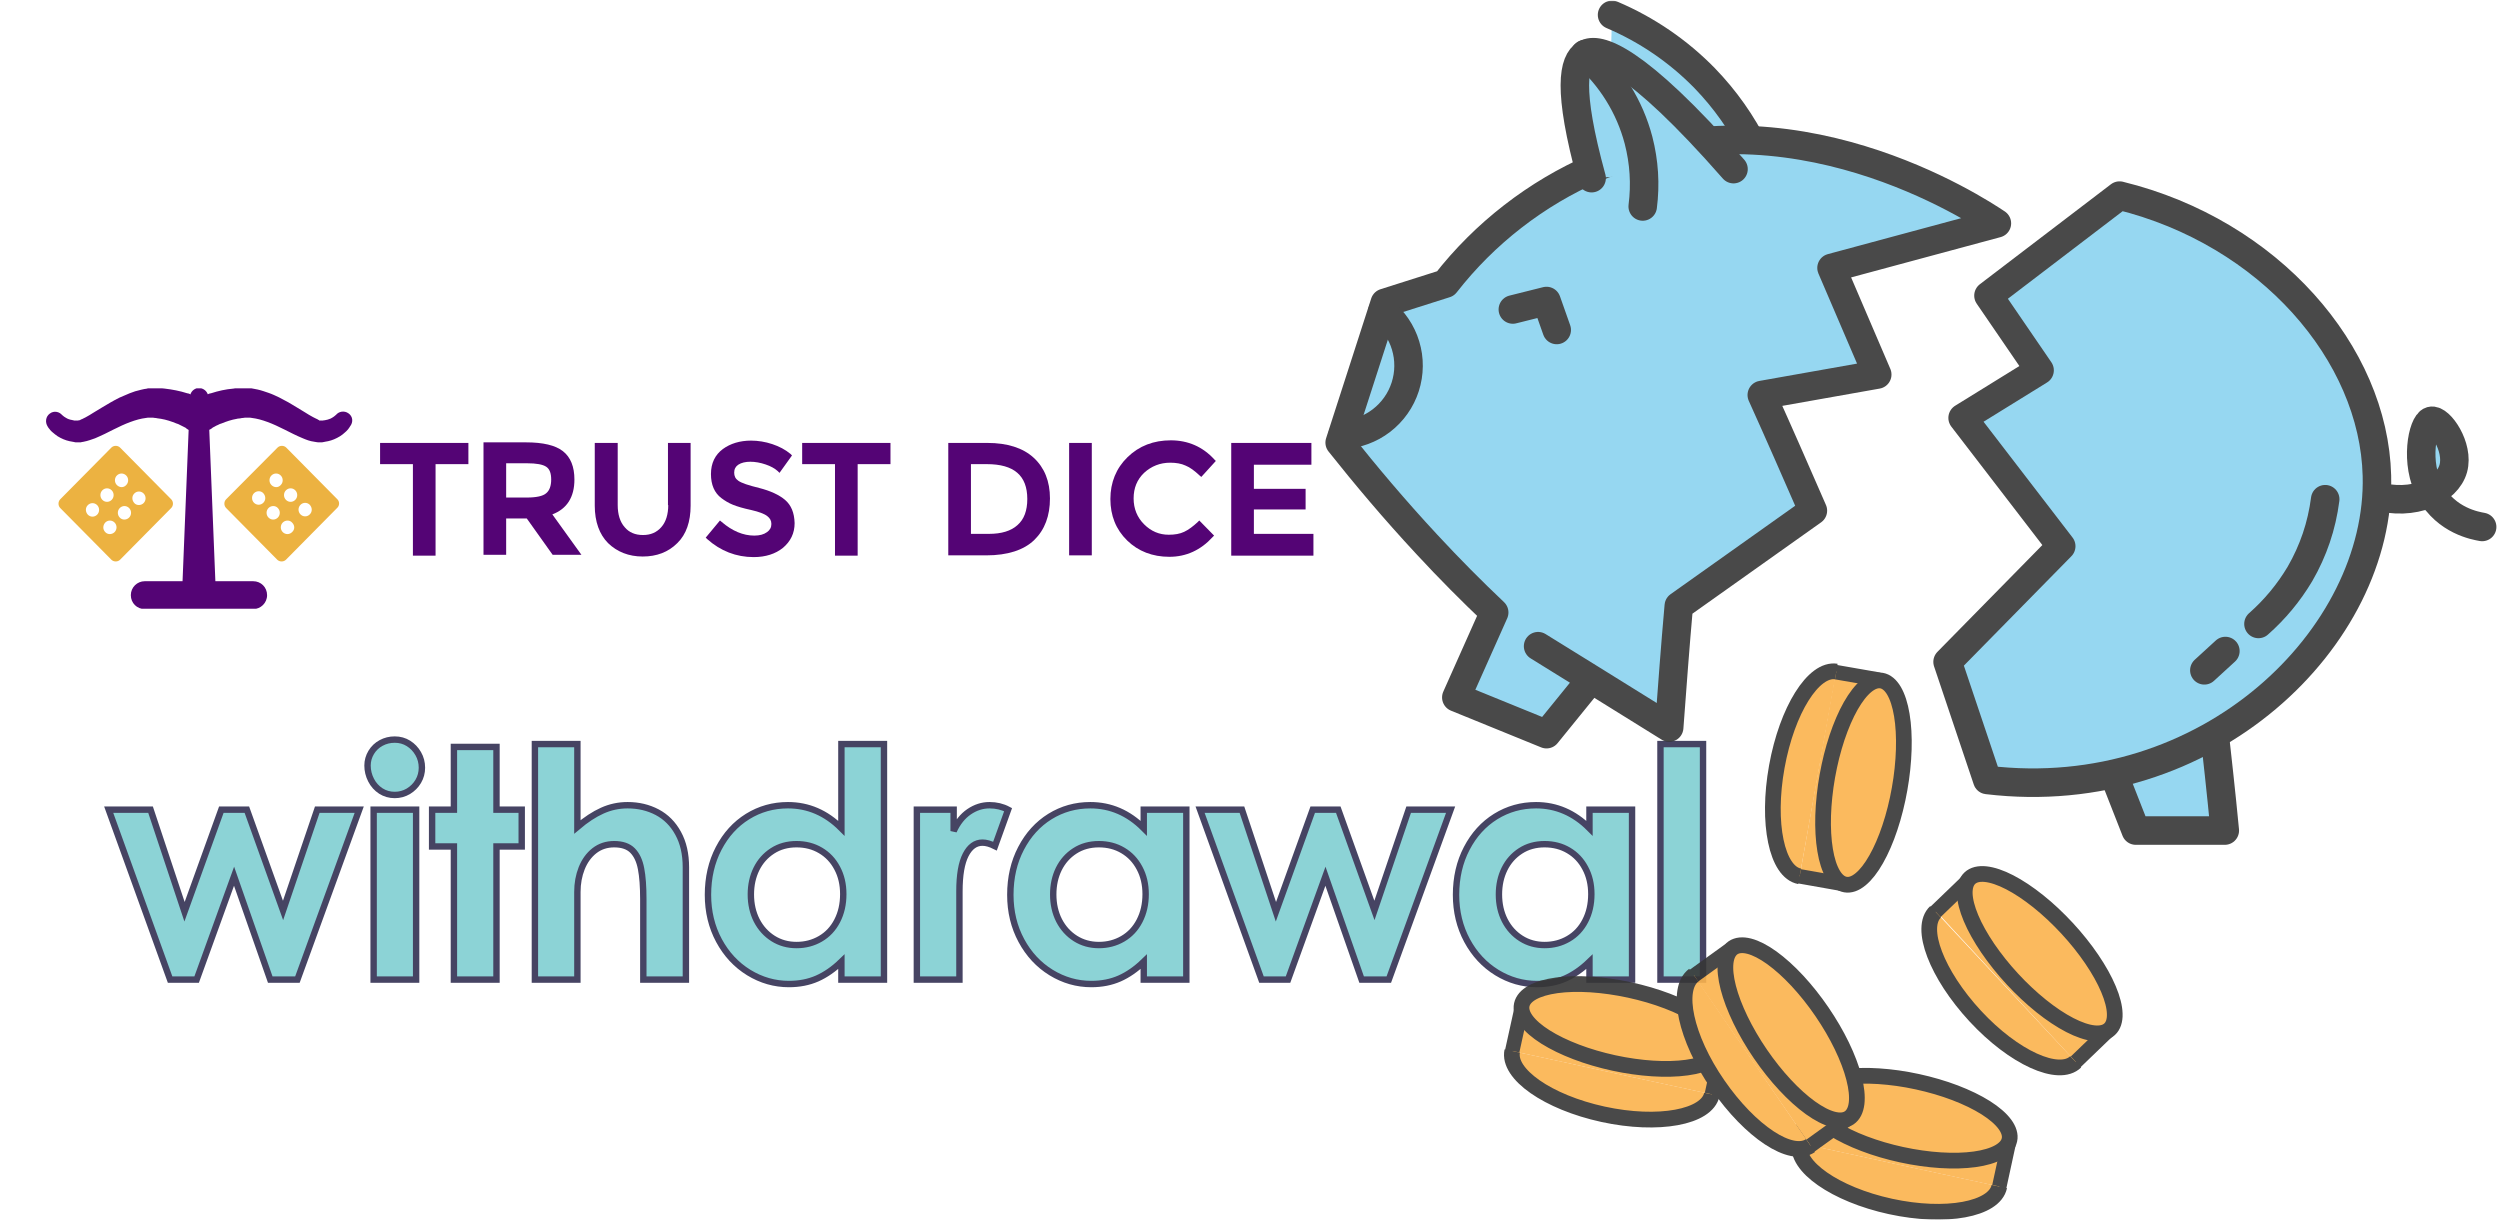 <svg xmlns="http://www.w3.org/2000/svg" xmlns:xlink="http://www.w3.org/1999/xlink" width="918" zoomAndPan="magnify" viewBox="0 0 688.5 336" height="448" preserveAspectRatio="xMidYMid meet" version="1.0"><defs><filter x="0%" y="0%" width="100%" height="100%" id="456da9c4c1"><feColorMatrix values="0 0 0 0 1 0 0 0 0 1 0 0 0 0 1 0 0 0 1 0" color-interpolation-filters="sRGB"/></filter><g/><clipPath id="2b53e660f5"><path d="M 364.691 0.121 L 687.707 0.121 L 687.707 335.879 L 364.691 335.879 Z M 364.691 0.121 " clip-rule="nonzero"/></clipPath><mask id="28533d5322"><g filter="url(#456da9c4c1)"><rect x="-68.85" width="826.2" fill="#000000" y="-33.6" height="403.2" fill-opacity="0.9"/></g></mask><clipPath id="90c7252e29"><path d="M 286 111 L 323.707 111 L 323.707 150 L 286 150 Z M 286 111 " clip-rule="nonzero"/></clipPath><clipPath id="61b21de84e"><path d="M 74 0.121 L 124 0.121 L 124 52 L 74 52 Z M 74 0.121 " clip-rule="nonzero"/></clipPath><clipPath id="8a531b3bbc"><path d="M 106 189 L 269 189 L 269 335.879 L 106 335.879 Z M 106 189 " clip-rule="nonzero"/></clipPath><clipPath id="99a261ebbd"><path d="M 116 179 L 280 179 L 280 335.879 L 116 335.879 Z M 116 179 " clip-rule="nonzero"/></clipPath><clipPath id="85dc26cc48"><path d="M 70 253 L 248 253 L 248 335.879 L 70 335.879 Z M 70 253 " clip-rule="nonzero"/></clipPath><clipPath id="9210613605"><path d="M 73 234 L 251 234 L 251 335.879 L 73 335.879 Z M 73 234 " clip-rule="nonzero"/></clipPath><clipPath id="68b2d06549"><path d="M 0.773 228 L 169 228 L 169 335.879 L 0.773 335.879 Z M 0.773 228 " clip-rule="nonzero"/></clipPath><clipPath id="8afeb828f0"><path d="M 0.773 209 L 172 209 L 172 335.879 L 0.773 335.879 Z M 0.773 209 " clip-rule="nonzero"/></clipPath><clipPath id="2438fc3274"><path d="M 38 207 L 196 207 L 196 335.879 L 38 335.879 Z M 38 207 " clip-rule="nonzero"/></clipPath><clipPath id="26a966fd24"><path d="M 49 199 L 209 199 L 209 335.879 L 49 335.879 Z M 49 199 " clip-rule="nonzero"/></clipPath><clipPath id="ff2f4ff247"><rect x="0" width="324" y="0" height="336"/></clipPath><clipPath id="4350aef10a"><path d="M 12 106.945 L 98 106.945 L 98 167.648 L 12 167.648 Z M 12 106.945 " clip-rule="nonzero"/></clipPath></defs><g fill="#8cd3d6" fill-opacity="1"><g transform="translate(29.223, 269.754)"><g><path d="M 58.156 -46.781 L 69.688 -46.781 L 52.688 0 L 45.203 0 L 35.25 -28.453 L 24.938 0 L 17.625 0 L 0.703 -46.781 L 12.25 -46.781 L 21.594 -18.672 L 31.719 -46.781 L 38.766 -46.781 L 48.719 -19.031 Z M 58.156 -46.781 "/></g></g></g><g fill="#8cd3d6" fill-opacity="1"><g transform="translate(96.882, 269.754)"><g><path d="M 11.812 -50.844 C 10.395 -50.844 9.113 -51.207 7.969 -51.938 C 6.82 -52.676 5.926 -53.676 5.281 -54.938 C 4.633 -56.195 4.312 -57.531 4.312 -58.938 C 4.312 -60.238 4.648 -61.445 5.328 -62.562 C 6.004 -63.676 6.914 -64.539 8.062 -65.156 C 9.207 -65.77 10.457 -66.078 11.812 -66.078 C 13.219 -66.078 14.477 -65.723 15.594 -65.016 C 16.707 -64.316 17.602 -63.379 18.281 -62.203 C 18.957 -61.023 19.297 -59.734 19.297 -58.328 C 19.297 -56.973 18.957 -55.723 18.281 -54.578 C 17.602 -53.43 16.691 -52.52 15.547 -51.844 C 14.398 -51.176 13.156 -50.844 11.812 -50.844 Z M 5.984 -46.781 L 17.703 -46.781 L 17.703 0 L 5.984 0 Z M 5.984 -46.781 "/></g></g></g><g fill="#8cd3d6" fill-opacity="1"><g transform="translate(117.673, 269.754)"><g><path d="M 7.312 -36.656 L 1.328 -36.656 L 1.328 -46.781 L 7.312 -46.781 L 7.312 -64.062 L 19.031 -64.062 L 19.031 -46.781 L 26 -46.781 L 26 -36.656 L 19.031 -36.656 L 19.031 0 L 7.312 0 Z M 7.312 -36.656 "/></g></g></g><g fill="#8cd3d6" fill-opacity="1"><g transform="translate(141.282, 269.754)"><g><path d="M 17.703 -64.844 L 17.703 -42.031 C 20.055 -44.031 22.332 -45.523 24.531 -46.516 C 26.738 -47.516 29.078 -48.016 31.547 -48.016 C 34.535 -48.016 37.25 -47.367 39.688 -46.078 C 42.125 -44.785 44.047 -42.848 45.453 -40.266 C 46.867 -37.68 47.578 -34.566 47.578 -30.922 L 47.578 0 L 35.859 0 L 35.859 -22.109 C 35.859 -25.578 35.648 -28.383 35.234 -30.531 C 34.828 -32.676 34.051 -34.332 32.906 -35.5 C 31.758 -36.676 30.07 -37.266 27.844 -37.266 C 25.727 -37.266 23.906 -36.66 22.375 -35.453 C 20.852 -34.254 19.691 -32.656 18.891 -30.656 C 18.098 -28.664 17.703 -26.492 17.703 -24.141 L 17.703 0 L 5.984 0 L 5.984 -64.844 Z M 17.703 -64.844 "/></g></g></g><g fill="#8cd3d6" fill-opacity="1"><g transform="translate(191.41, 269.754)"><g><path d="M 25.812 1.234 C 21.875 1.234 18.188 0.176 14.75 -1.938 C 11.32 -4.051 8.594 -6.988 6.562 -10.75 C 4.539 -14.508 3.531 -18.707 3.531 -23.344 C 3.531 -28.102 4.508 -32.363 6.469 -36.125 C 8.438 -39.883 11.094 -42.805 14.438 -44.891 C 17.789 -46.973 21.492 -48.016 25.547 -48.016 C 31.129 -48.016 36.035 -45.898 40.266 -41.672 L 40.266 -64.844 L 51.984 -64.844 L 51.984 0 L 40.266 0 L 40.266 -4.938 C 38.148 -2.875 35.93 -1.328 33.609 -0.297 C 31.297 0.723 28.695 1.234 25.812 1.234 Z M 27.938 -9.516 C 30.344 -9.516 32.531 -10.086 34.5 -11.234 C 36.469 -12.379 38.008 -14.023 39.125 -16.172 C 40.238 -18.316 40.797 -20.77 40.797 -23.531 C 40.797 -26.227 40.238 -28.617 39.125 -30.703 C 38.008 -32.785 36.477 -34.398 34.531 -35.547 C 32.594 -36.691 30.395 -37.266 27.938 -37.266 C 25.406 -37.266 23.188 -36.645 21.281 -35.406 C 19.375 -34.176 17.906 -32.52 16.875 -30.438 C 15.844 -28.352 15.328 -26.02 15.328 -23.438 C 15.328 -20.789 15.867 -18.41 16.953 -16.297 C 18.047 -14.18 19.547 -12.52 21.453 -11.312 C 23.359 -10.113 25.52 -9.516 27.938 -9.516 Z M 27.938 -9.516 "/></g></g></g><g fill="#8cd3d6" fill-opacity="1"><g transform="translate(246.559, 269.754)"><g><path d="M 16.031 -46.781 L 16.031 -40.875 C 17.094 -43.227 18.504 -45.004 20.266 -46.203 C 22.023 -47.41 23.906 -48.016 25.906 -48.016 C 27.781 -48.016 29.484 -47.602 31.016 -46.781 L 27.406 -36.734 C 26.113 -37.379 24.969 -37.703 23.969 -37.703 C 22.031 -37.703 20.488 -36.586 19.344 -34.359 C 18.195 -32.129 17.625 -28.781 17.625 -24.312 L 17.625 0 L 5.906 0 L 5.906 -46.781 Z M 16.031 -46.781 "/></g></g></g><g fill="#8cd3d6" fill-opacity="1"><g transform="translate(274.662, 269.754)"><g><path d="M 25.812 1.234 C 21.875 1.234 18.188 0.176 14.75 -1.938 C 11.32 -4.051 8.594 -6.988 6.562 -10.75 C 4.539 -14.508 3.531 -18.707 3.531 -23.344 C 3.531 -28.102 4.508 -32.363 6.469 -36.125 C 8.438 -39.883 11.094 -42.805 14.438 -44.891 C 17.789 -46.973 21.492 -48.016 25.547 -48.016 C 31.129 -48.016 36.035 -45.898 40.266 -41.672 L 40.266 -46.781 L 51.984 -46.781 L 51.984 0 L 40.266 0 L 40.266 -4.938 C 38.148 -2.875 35.93 -1.328 33.609 -0.297 C 31.297 0.723 28.695 1.234 25.812 1.234 Z M 27.938 -9.516 C 30.344 -9.516 32.531 -10.086 34.5 -11.234 C 36.469 -12.379 38.008 -14.023 39.125 -16.172 C 40.238 -18.316 40.797 -20.77 40.797 -23.531 C 40.797 -26.227 40.238 -28.617 39.125 -30.703 C 38.008 -32.785 36.477 -34.398 34.531 -35.547 C 32.594 -36.691 30.395 -37.266 27.938 -37.266 C 25.406 -37.266 23.188 -36.645 21.281 -35.406 C 19.375 -34.176 17.906 -32.52 16.875 -30.438 C 15.844 -28.352 15.328 -26.02 15.328 -23.438 C 15.328 -20.789 15.867 -18.41 16.953 -16.297 C 18.047 -14.18 19.547 -12.52 21.453 -11.312 C 23.359 -10.113 25.52 -9.516 27.938 -9.516 Z M 27.938 -9.516 "/></g></g></g><g fill="#8cd3d6" fill-opacity="1"><g transform="translate(329.723, 269.754)"><g><path d="M 58.156 -46.781 L 69.688 -46.781 L 52.688 0 L 45.203 0 L 35.25 -28.453 L 24.938 0 L 17.625 0 L 0.703 -46.781 L 12.25 -46.781 L 21.594 -18.672 L 31.719 -46.781 L 38.766 -46.781 L 48.719 -19.031 Z M 58.156 -46.781 "/></g></g></g><g fill="#8cd3d6" fill-opacity="1"><g transform="translate(397.382, 269.754)"><g><path d="M 25.812 1.234 C 21.875 1.234 18.188 0.176 14.75 -1.938 C 11.32 -4.051 8.594 -6.988 6.562 -10.75 C 4.539 -14.508 3.531 -18.707 3.531 -23.344 C 3.531 -28.102 4.508 -32.363 6.469 -36.125 C 8.438 -39.883 11.094 -42.805 14.438 -44.891 C 17.789 -46.973 21.492 -48.016 25.547 -48.016 C 31.129 -48.016 36.035 -45.898 40.266 -41.672 L 40.266 -46.781 L 51.984 -46.781 L 51.984 0 L 40.266 0 L 40.266 -4.938 C 38.148 -2.875 35.93 -1.328 33.609 -0.297 C 31.297 0.723 28.695 1.234 25.812 1.234 Z M 27.938 -9.516 C 30.344 -9.516 32.531 -10.086 34.5 -11.234 C 36.469 -12.379 38.008 -14.023 39.125 -16.172 C 40.238 -18.316 40.797 -20.77 40.797 -23.531 C 40.797 -26.227 40.238 -28.617 39.125 -30.703 C 38.008 -32.785 36.477 -34.398 34.531 -35.547 C 32.594 -36.691 30.395 -37.266 27.938 -37.266 C 25.406 -37.266 23.188 -36.645 21.281 -35.406 C 19.375 -34.176 17.906 -32.52 16.875 -30.438 C 15.844 -28.352 15.328 -26.02 15.328 -23.438 C 15.328 -20.789 15.867 -18.41 16.953 -16.297 C 18.047 -14.18 19.547 -12.52 21.453 -11.312 C 23.359 -10.113 25.52 -9.516 27.938 -9.516 Z M 27.938 -9.516 "/></g></g></g><g fill="#8cd3d6" fill-opacity="1"><g transform="translate(452.443, 269.754)"><g><path d="M 16.469 -64.844 L 16.469 0 L 4.766 0 L 4.766 -64.844 Z M 16.469 -64.844 "/></g></g></g><path stroke-linecap="butt" transform="matrix(0.972, 0, 0, 0.972, 29.207, 173.547)" fill="none" stroke-linejoin="miter" d="M 59.845 50.861 L 71.731 50.861 L 54.221 99 L 46.519 99 L 36.269 69.717 L 25.669 99 L 18.144 99 L 0.747 50.861 L 12.609 50.861 L 22.236 79.786 L 32.663 50.861 L 39.899 50.861 L 50.149 79.412 Z M 81.792 46.696 C 80.345 46.696 79.031 46.322 77.853 45.571 C 76.671 44.803 75.746 43.77 75.083 42.472 C 74.42 41.173 74.086 39.799 74.086 38.351 C 74.086 37.025 74.436 35.787 75.127 34.633 C 75.823 33.484 76.759 32.591 77.941 31.956 C 79.119 31.321 80.405 31.003 81.792 31.003 C 83.235 31.003 84.533 31.365 85.687 32.089 C 86.837 32.812 87.761 33.781 88.453 34.991 C 89.148 36.201 89.494 37.527 89.494 38.974 C 89.494 40.373 89.148 41.668 88.453 42.845 C 87.761 44.011 86.821 44.948 85.643 45.659 C 84.461 46.351 83.179 46.696 81.792 46.696 Z M 75.815 50.861 L 87.854 50.861 L 87.854 99 L 75.815 99 Z M 98.558 61.284 L 92.384 61.284 L 92.384 50.861 L 98.558 50.861 L 98.558 33.086 L 110.621 33.086 L 110.621 50.861 L 117.772 50.861 L 117.772 61.284 L 110.621 61.284 L 110.621 99 L 98.558 99 Z M 133.545 32.266 L 133.545 55.749 C 135.965 53.699 138.305 52.163 140.564 51.146 C 142.835 50.113 145.239 49.598 147.779 49.598 C 150.862 49.598 153.656 50.262 156.168 51.588 C 158.677 52.919 160.65 54.908 162.097 57.566 C 163.56 60.223 164.288 63.422 164.288 67.173 L 164.288 99 L 152.225 99 L 152.225 76.245 C 152.225 72.675 152.012 69.789 151.586 67.591 C 151.172 65.38 150.376 63.667 149.194 62.457 C 148.012 61.248 146.272 60.641 143.973 60.641 C 141.802 60.641 139.929 61.264 138.349 62.502 C 136.785 63.74 135.587 65.392 134.763 67.458 C 133.951 69.512 133.545 71.747 133.545 74.167 L 133.545 99 L 121.506 99 L 121.506 32.266 Z M 193.475 100.263 C 189.431 100.263 185.637 99.177 182.095 97.007 C 178.554 94.824 175.744 91.801 173.662 87.934 C 171.584 84.067 170.543 79.75 170.543 74.987 C 170.543 70.087 171.552 65.705 173.573 61.838 C 175.595 57.955 178.325 54.945 181.766 52.806 C 185.218 50.668 189.033 49.598 193.206 49.598 C 198.946 49.598 203.994 51.773 208.348 56.126 L 208.348 32.266 L 220.411 32.266 L 220.411 99 L 208.348 99 L 208.348 93.932 C 206.165 96.042 203.878 97.63 201.486 98.691 C 199.11 99.736 196.437 100.263 193.475 100.263 Z M 195.642 89.216 C 198.122 89.216 200.373 88.626 202.395 87.448 C 204.429 86.266 206.016 84.578 207.154 82.379 C 208.304 80.164 208.878 77.632 208.878 74.786 C 208.878 72.012 208.304 69.556 207.154 67.414 C 206.016 65.259 204.445 63.595 202.439 62.413 C 200.445 61.231 198.182 60.641 195.642 60.641 C 193.045 60.641 190.766 61.276 188.804 62.546 C 186.842 63.816 185.327 65.524 184.266 67.679 C 183.217 69.822 182.694 72.217 182.694 74.874 C 182.694 77.604 183.249 80.06 184.354 82.246 C 185.476 84.413 187.019 86.117 188.981 87.359 C 190.942 88.597 193.161 89.216 195.642 89.216 Z M 240.151 50.861 L 240.151 56.922 C 241.245 54.519 242.7 52.698 244.513 51.456 C 246.33 50.218 248.263 49.598 250.313 49.598 C 252.247 49.598 253.999 50.017 255.579 50.861 L 251.861 61.195 C 250.534 60.532 249.353 60.198 248.319 60.198 C 246.33 60.198 244.742 61.352 243.56 63.651 C 242.382 65.939 241.791 69.383 241.791 73.99 L 241.791 99 L 229.728 99 L 229.728 50.861 Z M 279.142 100.263 C 275.099 100.263 271.308 99.177 267.767 97.007 C 264.225 94.824 261.416 91.801 259.333 87.934 C 257.251 84.067 256.214 79.75 256.214 74.987 C 256.214 70.087 257.223 65.705 259.245 61.838 C 261.267 57.955 263.996 54.945 267.433 52.806 C 270.886 50.668 274.701 49.598 278.877 49.598 C 284.617 49.598 289.662 51.773 294.015 56.126 L 294.015 50.861 L 306.078 50.861 L 306.078 99 L 294.015 99 L 294.015 93.932 C 291.833 96.042 289.545 97.63 287.154 98.691 C 284.778 99.736 282.109 100.263 279.142 100.263 Z M 281.313 89.216 C 283.789 89.216 286.04 88.626 288.062 87.448 C 290.1 86.266 291.684 84.578 292.821 82.379 C 293.971 80.164 294.55 77.632 294.55 74.786 C 294.55 72.012 293.971 69.556 292.821 67.414 C 291.684 65.259 290.112 63.595 288.106 62.413 C 286.117 61.231 283.849 60.641 281.313 60.641 C 278.716 60.641 276.433 61.276 274.472 62.546 C 272.51 63.816 270.999 65.524 269.933 67.679 C 268.888 69.822 268.366 72.217 268.366 74.874 C 268.366 77.604 268.916 80.06 270.022 82.246 C 271.143 84.413 272.687 86.117 274.648 87.359 C 276.614 88.597 278.833 89.216 281.313 89.216 Z M 369.071 50.861 L 380.957 50.861 L 363.447 99 L 355.745 99 L 345.495 69.717 L 334.895 99 L 327.371 99 L 309.973 50.861 L 321.835 50.861 L 331.463 79.786 L 341.89 50.861 L 349.129 50.861 L 359.375 79.412 Z M 405.425 100.263 C 401.385 100.263 397.59 99.177 394.049 97.007 C 390.508 94.824 387.698 91.801 385.616 87.934 C 383.538 84.067 382.496 79.75 382.496 74.987 C 382.496 70.087 383.505 65.705 385.527 61.838 C 387.549 57.955 390.279 54.945 393.719 52.806 C 397.172 50.668 400.983 49.598 405.159 49.598 C 410.9 49.598 415.948 51.773 420.302 56.126 L 420.302 50.861 L 432.365 50.861 L 432.365 99 L 420.302 99 L 420.302 93.932 C 418.115 96.042 415.828 97.63 413.44 98.691 C 411.064 99.736 408.391 100.263 405.425 100.263 Z M 407.595 89.216 C 410.076 89.216 412.327 88.626 414.344 87.448 C 416.382 86.266 417.97 84.578 419.104 82.379 C 420.257 80.164 420.832 77.632 420.832 74.786 C 420.832 72.012 420.257 69.556 419.104 67.414 C 417.97 65.259 416.398 63.595 414.389 62.413 C 412.399 61.231 410.132 60.641 407.595 60.641 C 404.999 60.641 402.719 61.276 400.758 62.546 C 398.792 63.816 397.281 65.524 396.22 67.679 C 395.171 69.822 394.648 72.217 394.648 74.874 C 394.648 77.604 395.199 80.06 396.308 82.246 C 397.43 84.413 398.969 86.117 400.935 87.359 C 402.896 88.597 405.115 89.216 407.595 89.216 Z M 452.479 32.266 L 452.479 99 L 440.416 99 L 440.416 32.266 Z M 452.479 32.266 " stroke="#464463" stroke-width="1.813" stroke-opacity="1" stroke-miterlimit="4"/><g clip-path="url(#2b53e660f5)"><g mask="url(#28533d5322)"><g transform="matrix(1, 0, 0, 1, 364, -0)"><g clip-path="url(#ff2f4ff247)"><path stroke-linecap="round" transform="matrix(1.656, 0, 0, 1.659, 0.969, 0.122)" fill-opacity="1" fill="#8bd3ef" fill-rule="nonzero" stroke-linejoin="round" d="M 147.601 119 C 148.301 125.301 148.999 131.501 149.601 137.8 L 134.8 137.8 L 130.201 126.099 " stroke="#353535" stroke-width="4.74" stroke-opacity="1" stroke-miterlimit="4"/><path fill="#8bd3ef" d="M 289.973 136.48 C 300.902 139.633 310.012 134.988 311.668 129.016 C 313.324 123.043 307.859 115.246 305.539 115.91 C 303.223 116.574 300.902 127.523 305.375 135.484 C 309.848 143.449 317.797 144.777 319.617 145.109 " fill-opacity="1" fill-rule="nonzero"/><g clip-path="url(#90c7252e29)"><path stroke-linecap="round" transform="matrix(1.656, 0, 0, 1.659, 0.969, 0.122)" fill="none" stroke-linejoin="round" d="M 174.5 82.199 C 181.1 84.1 186.6 81.3 187.6 77.7 C 188.6 74.099 185.3 69.399 183.899 69.799 C 182.501 70.2 181.1 76.8 183.8 81.599 C 186.501 86.4 191.301 87.201 192.4 87.401 " stroke="#353535" stroke-width="4.74" stroke-opacity="1" stroke-miterlimit="4"/></g><path stroke-linecap="round" transform="matrix(1.656, 0, 0, 1.659, 0.969, 0.122)" fill-opacity="1" fill="#8bd3ef" fill-rule="nonzero" stroke-linejoin="round" d="M 110.099 129.401 L 103.499 109.8 L 122.399 90.599 L 106 69.3 L 118.8 61.4 L 110.299 49 L 132.1 32.401 C 157 38.5 174.399 58.6 174.899 78.9 C 175.599 105.601 146.9 133.799 110.099 129.401 Z M 110.099 129.401 " stroke="#353535" stroke-width="4.74" stroke-opacity="1" stroke-miterlimit="4"/><path stroke-linecap="round" transform="matrix(1.656, 0, 0, 1.659, 0.969, 0.122)" fill-opacity="1" fill="#8bd3ef" fill-rule="nonzero" stroke-linejoin="round" d="M 146.2 111.201 L 149.7 108.001 " stroke="#353535" stroke-width="4.74" stroke-opacity="1" stroke-miterlimit="4"/><path stroke-linecap="round" transform="matrix(1.656, 0, 0, 1.659, 0.969, 0.122)" fill-opacity="1" fill="#8bd3ef" fill-rule="nonzero" stroke-linejoin="round" d="M 155.2 103.501 C 157.934 101.094 160.233 98.327 162.101 95.2 C 164.332 91.348 165.731 87.215 166.299 82.8 " stroke="#353535" stroke-width="4.74" stroke-opacity="1" stroke-miterlimit="4"/><path fill="#8bd3ef" d="M 78.645 47.234 L 119.387 41.262 C 115.777 33.953 111.141 27.371 105.473 21.52 C 101.84 17.805 97.875 14.477 93.582 11.547 C 89.289 8.617 84.754 6.133 79.969 4.102 " fill-opacity="1" fill-rule="nonzero"/><g clip-path="url(#61b21de84e)"><path stroke-linecap="round" transform="matrix(1.656, 0, 0, 1.659, 0.969, 0.122)" fill="none" stroke-linejoin="round" d="M 46.9 28.4 L 71.5 24.8 C 69.321 20.394 66.521 16.426 63.099 12.899 C 60.906 10.66 58.512 8.653 55.92 6.887 C 53.327 5.121 50.589 3.623 47.7 2.399 " stroke="#353535" stroke-width="4.74" stroke-opacity="1" stroke-miterlimit="4"/></g><path stroke-linecap="round" transform="matrix(1.656, 0, 0, 1.659, 0.969, 0.122)" fill-opacity="1" fill="#8bd3ef" fill-rule="nonzero" stroke-linejoin="round" d="M 35.4 107.2 L 44.301 112.701 L 57.2 120.7 C 57.7 114 58.2 107.2 58.799 100.501 L 81.1 84.7 C 78.3 78.3 75.501 71.9 72.6 65.499 L 91.801 62.099 L 84.199 44.401 L 111.7 37 C 108.401 34.8 77.001 14.1 44.801 27.8 C 39.933 29.919 35.4 32.604 31.201 35.853 C 27.003 39.103 23.269 42.818 20 47.001 L 9.901 50.201 L 2.401 73.4 C 6.7 78.799 11.5 84.5 16.899 90.3 C 20.701 94.399 24.399 98.101 28.1 101.6 L 21.8 115.701 L 36.801 121.799 L 44.2 112.701 " stroke="#353535" stroke-width="4.74" stroke-opacity="1" stroke-miterlimit="4"/><path stroke-linecap="round" transform="matrix(1.656, 0, 0, 1.659, 0.969, 0.122)" fill-opacity="1" fill="#8bd3ef" fill-rule="nonzero" stroke-linejoin="round" d="M 44.301 29.5 C 40.199 14.599 41.301 10.099 43.301 8.9 C 45.301 7.7 51.4 9.2 67.899 28 " stroke="#353535" stroke-width="4.74" stroke-opacity="1" stroke-miterlimit="4"/><path stroke-linecap="round" transform="matrix(1.656, 0, 0, 1.659, 0.969, 0.122)" fill-opacity="1" fill="#8bd3ef" fill-rule="nonzero" stroke-linejoin="round" d="M 52.799 34.2 C 53.271 30.489 53.037 26.823 52.101 23.201 C 51.367 20.425 50.242 17.818 48.726 15.381 C 47.209 12.944 45.367 10.782 43.2 8.9 " stroke="#353535" stroke-width="4.74" stroke-opacity="1" stroke-miterlimit="4"/><path stroke-linecap="round" transform="matrix(1.656, 0, 0, 1.659, 0.969, 0.122)" fill-opacity="1" fill="#8bd3ef" fill-rule="nonzero" stroke-linejoin="round" d="M 31.199 51.3 L 36.801 49.899 L 38.499 54.701 " stroke="#353535" stroke-width="4.74" stroke-opacity="1" stroke-miterlimit="4"/><path stroke-linecap="round" transform="matrix(1.656, 0, 0, 1.659, 0.969, 0.122)" fill="none" stroke-linejoin="round" d="M 2.901 72.1 C 3.481 72.072 4.056 72.001 4.627 71.886 C 5.198 71.773 5.757 71.615 6.304 71.415 C 6.849 71.215 7.377 70.974 7.889 70.696 C 8.399 70.416 8.884 70.098 9.347 69.745 C 9.809 69.392 10.241 69.006 10.644 68.584 C 11.05 68.165 11.418 67.718 11.752 67.242 C 12.09 66.769 12.387 66.27 12.646 65.749 C 12.906 65.229 13.125 64.692 13.304 64.136 C 13.481 63.583 13.618 63.02 13.71 62.445 C 13.802 61.871 13.852 61.292 13.856 60.71 C 13.861 60.128 13.823 59.549 13.741 58.972 C 13.656 58.398 13.531 57.83 13.361 57.274 C 13.194 56.716 12.984 56.177 12.731 55.652 C 12.481 55.127 12.191 54.623 11.863 54.142 C 11.538 53.662 11.175 53.208 10.778 52.781 C 10.382 52.355 9.955 51.962 9.5 51.599 " stroke="#353535" stroke-width="4.74" stroke-opacity="1" stroke-miterlimit="4"/><path stroke-linecap="round" transform="matrix(1.656, 0, 0, 1.659, 0.969, 0.122)" fill-opacity="1" fill="#fbb24c" fill-rule="nonzero" stroke-linejoin="round" d="M 84.9 111.5 L 91.801 112.701 L 85.699 146.6 L 78.899 145.399 " stroke="#353535" stroke-width="2.41" stroke-opacity="1" stroke-miterlimit="4"/><path stroke-linecap="butt" transform="matrix(1.656, 0, 0, 1.659, 0.969, 0.122)" fill-opacity="1" fill="#fbb24c" fill-rule="nonzero" stroke-linejoin="miter" d="M 78.899 145.399 C 75.1 144.699 73.399 136.599 75.1 127.199 C 76.8 117.801 81.199 110.8 85.001 111.401 " stroke="#353535" stroke-width="2.61" stroke-opacity="1" stroke-miterlimit="10"/><path stroke-linecap="butt" transform="matrix(0.29, -1.633, 1.631, 0.291, -88.298, 323.934)" fill-opacity="1" fill="#fbb24c" fill-rule="nonzero" stroke-linejoin="miter" d="M 106.7 129.7 C 106.7 129.901 106.673 130.1 106.618 130.299 C 106.562 130.496 106.48 130.695 106.369 130.889 C 106.261 131.086 106.123 131.281 105.958 131.47 C 105.796 131.662 105.607 131.849 105.391 132.034 C 105.175 132.218 104.935 132.4 104.67 132.574 C 104.404 132.751 104.115 132.922 103.802 133.088 C 103.487 133.255 103.152 133.415 102.795 133.57 C 102.44 133.724 102.062 133.873 101.661 134.014 C 101.263 134.154 100.847 134.288 100.412 134.416 C 99.976 134.541 99.523 134.66 99.055 134.772 C 98.587 134.882 98.105 134.985 97.608 135.08 C 97.11 135.174 96.602 135.26 96.082 135.336 C 95.562 135.411 95.031 135.48 94.494 135.537 C 93.954 135.595 93.408 135.644 92.855 135.683 C 92.302 135.721 91.746 135.751 91.187 135.771 C 90.626 135.79 90.063 135.799 89.501 135.799 C 88.937 135.801 88.375 135.791 87.815 135.771 C 87.254 135.751 86.696 135.721 86.144 135.683 C 85.592 135.645 85.047 135.595 84.508 135.538 C 83.969 135.478 83.438 135.412 82.917 135.335 C 82.397 135.26 81.889 135.173 81.391 135.08 C 80.896 134.986 80.412 134.883 79.945 134.772 C 79.475 134.662 79.024 134.543 78.589 134.415 C 78.153 134.289 77.737 134.154 77.338 134.012 C 76.94 133.872 76.562 133.724 76.205 133.57 C 75.847 133.415 75.512 133.255 75.199 133.09 C 74.886 132.923 74.598 132.752 74.332 132.576 C 74.066 132.398 73.826 132.218 73.609 132.034 C 73.394 131.849 73.205 131.663 73.04 131.472 C 72.877 131.28 72.742 131.086 72.63 130.891 C 72.521 130.695 72.438 130.496 72.383 130.297 C 72.327 130.099 72.301 129.9 72.301 129.699 C 72.301 129.5 72.328 129.301 72.383 129.102 C 72.439 128.903 72.521 128.706 72.629 128.51 C 72.741 128.315 72.878 128.12 73.04 127.928 C 73.205 127.739 73.394 127.549 73.609 127.365 C 73.825 127.18 74.066 127.001 74.331 126.824 C 74.596 126.647 74.886 126.476 75.199 126.31 C 75.511 126.144 75.846 125.984 76.204 125.829 C 76.562 125.677 76.939 125.528 77.338 125.388 C 77.736 125.245 78.152 125.111 78.589 124.985 C 79.023 124.858 79.475 124.739 79.944 124.629 C 80.412 124.517 80.895 124.414 81.393 124.32 C 81.888 124.227 82.397 124.142 82.919 124.063 C 83.439 123.987 83.967 123.922 84.507 123.862 C 85.047 123.804 85.593 123.757 86.144 123.719 C 86.696 123.678 87.253 123.648 87.814 123.629 C 88.375 123.611 88.938 123.599 89.5 123.6 C 90.064 123.6 90.626 123.61 91.187 123.63 C 91.747 123.65 92.303 123.678 92.855 123.716 C 93.407 123.757 93.954 123.805 94.493 123.863 C 95.032 123.92 95.563 123.988 96.081 124.064 C 96.602 124.141 97.112 124.225 97.607 124.321 C 98.105 124.415 98.587 124.518 99.057 124.629 C 99.524 124.74 99.975 124.858 100.411 124.984 C 100.848 125.112 101.264 125.246 101.662 125.386 C 102.061 125.529 102.439 125.677 102.796 125.831 C 103.154 125.985 103.488 126.144 103.8 126.311 C 104.115 126.478 104.403 126.649 104.669 126.825 C 104.935 127 105.175 127.18 105.39 127.365 C 105.607 127.549 105.796 127.738 105.959 127.929 C 106.122 128.121 106.26 128.314 106.369 128.511 C 106.48 128.706 106.563 128.902 106.617 129.101 C 106.672 129.302 106.7 129.501 106.7 129.7 Z M 106.7 129.7 " stroke="#353535" stroke-width="2.61" stroke-opacity="1" stroke-miterlimit="10"/><path stroke-linecap="round" transform="matrix(1.656, 0, 0, 1.659, 0.969, 0.122)" fill-opacity="1" fill="#fbb24c" fill-rule="nonzero" stroke-linejoin="round" d="M 101.601 151.201 L 106.7 146.301 L 129.899 171.299 L 124.8 176.199 " stroke="#353535" stroke-width="2.41" stroke-opacity="1" stroke-miterlimit="4"/><path fill="#fbb24c" d="M 207.66 292.414 C 203.023 296.895 190.602 291.254 180.004 279.809 C 169.402 268.363 164.434 255.422 169.07 251.109 " fill-opacity="1" fill-rule="nonzero"/><g clip-path="url(#8a531b3bbc)"><path stroke-linecap="butt" transform="matrix(1.656, 0, 0, 1.659, 0.969, 0.122)" fill="none" stroke-linejoin="miter" d="M 124.8 176.199 C 122 178.9 114.5 175.5 108.101 168.6 C 101.7 161.701 98.7 153.9 101.499 151.3 " stroke="#353535" stroke-width="2.61" stroke-opacity="1" stroke-miterlimit="10"/></g><path fill="#fbb24c" d="M 205.348 255.664 C 205.977 256.348 206.594 257.039 207.199 257.738 C 207.801 258.438 208.387 259.145 208.957 259.859 C 209.527 260.574 210.078 261.289 210.609 262.008 C 211.141 262.727 211.648 263.445 212.137 264.16 C 212.625 264.879 213.09 265.594 213.527 266.301 C 213.969 267.012 214.383 267.711 214.77 268.406 C 215.156 269.102 215.516 269.781 215.844 270.453 C 216.176 271.129 216.477 271.785 216.746 272.43 C 217.02 273.074 217.258 273.699 217.469 274.309 C 217.676 274.918 217.855 275.508 218 276.078 C 218.145 276.645 218.258 277.191 218.336 277.715 C 218.414 278.238 218.461 278.734 218.473 279.207 C 218.488 279.68 218.469 280.125 218.414 280.543 C 218.359 280.957 218.273 281.344 218.156 281.703 C 218.035 282.059 217.887 282.387 217.703 282.68 C 217.52 282.977 217.301 283.238 217.055 283.465 C 216.809 283.695 216.531 283.891 216.227 284.051 C 215.918 284.211 215.582 284.34 215.215 284.43 C 214.852 284.52 214.461 284.578 214.039 284.598 C 213.621 284.621 213.176 284.605 212.707 284.555 C 212.238 284.508 211.746 284.422 211.23 284.305 C 210.719 284.184 210.184 284.031 209.629 283.84 C 209.07 283.652 208.5 283.43 207.91 283.176 C 207.316 282.918 206.711 282.633 206.094 282.312 C 205.473 281.992 204.84 281.641 204.195 281.258 C 203.555 280.875 202.902 280.465 202.238 280.027 C 201.578 279.586 200.91 279.121 200.238 278.629 C 199.566 278.133 198.895 277.617 198.215 277.074 C 197.539 276.531 196.863 275.969 196.191 275.383 C 195.516 274.797 194.844 274.191 194.18 273.566 C 193.512 272.941 192.852 272.305 192.203 271.648 C 191.551 270.992 190.91 270.324 190.281 269.641 C 189.648 268.961 189.031 268.27 188.43 267.566 C 187.828 266.867 187.242 266.16 186.672 265.445 C 186.102 264.734 185.551 264.016 185.02 263.297 C 184.488 262.578 183.977 261.859 183.488 261.145 C 183 260.426 182.539 259.715 182.098 259.004 C 181.66 258.297 181.246 257.594 180.859 256.898 C 180.473 256.207 180.113 255.523 179.781 254.852 C 179.453 254.18 179.152 253.52 178.879 252.875 C 178.609 252.234 178.367 251.605 178.16 250.996 C 177.949 250.387 177.773 249.797 177.629 249.23 C 177.484 248.66 177.371 248.113 177.293 247.59 C 177.211 247.066 177.168 246.57 177.152 246.098 C 177.141 245.625 177.16 245.18 177.215 244.766 C 177.266 244.348 177.352 243.961 177.473 243.602 C 177.59 243.246 177.742 242.918 177.926 242.625 C 178.109 242.328 178.324 242.066 178.57 241.84 C 178.816 241.609 179.094 241.414 179.402 241.254 C 179.711 241.094 180.047 240.969 180.41 240.875 C 180.777 240.785 181.168 240.727 181.586 240.707 C 182.008 240.688 182.449 240.699 182.918 240.75 C 183.387 240.797 183.879 240.883 184.395 241.004 C 184.91 241.121 185.445 241.277 186 241.465 C 186.555 241.652 187.129 241.875 187.719 242.129 C 188.309 242.387 188.914 242.676 189.535 242.992 C 190.156 243.312 190.785 243.664 191.43 244.047 C 192.074 244.43 192.727 244.84 193.387 245.277 C 194.051 245.719 194.715 246.184 195.387 246.68 C 196.059 247.172 196.734 247.688 197.41 248.23 C 198.086 248.773 198.762 249.336 199.438 249.922 C 200.113 250.508 200.781 251.113 201.449 251.738 C 202.117 252.363 202.773 253.004 203.426 253.66 C 204.078 254.312 204.719 254.984 205.348 255.664 Z M 205.348 255.664 " fill-opacity="1" fill-rule="nonzero"/><g clip-path="url(#99a261ebbd)"><path stroke-linecap="butt" transform="matrix(1.215, -1.127, 1.125, 1.217, -124.569, 203.998)" fill="none" stroke-linejoin="miter" d="M 125 158.2 C 124.999 158.76 124.989 159.319 124.971 159.877 C 124.951 160.433 124.921 160.986 124.881 161.536 C 124.841 162.086 124.792 162.628 124.733 163.164 C 124.674 163.7 124.605 164.226 124.528 164.743 C 124.45 165.261 124.363 165.768 124.267 166.26 C 124.172 166.756 124.069 167.235 123.955 167.701 C 123.842 168.167 123.723 168.615 123.593 169.047 C 123.463 169.482 123.328 169.896 123.183 170.291 C 123.04 170.689 122.89 171.063 122.734 171.419 C 122.576 171.773 122.414 172.108 122.244 172.419 C 122.076 172.729 121.903 173.018 121.723 173.281 C 121.543 173.545 121.361 173.783 121.172 173.997 C 120.985 174.213 120.794 174.402 120.599 174.564 C 120.405 174.725 120.209 174.861 120.01 174.972 C 119.81 175.079 119.61 175.163 119.409 175.218 C 119.206 175.274 119.002 175.3 118.8 175.299 C 118.597 175.3 118.394 175.272 118.193 175.218 C 117.991 175.162 117.789 175.082 117.59 174.971 C 117.392 174.862 117.195 174.727 117 174.563 C 116.805 174.402 116.614 174.212 116.428 173.997 C 116.239 173.784 116.056 173.544 115.876 173.281 C 115.699 173.017 115.524 172.731 115.357 172.418 C 115.186 172.106 115.024 171.774 114.867 171.419 C 114.71 171.062 114.558 170.687 114.416 170.292 C 114.272 169.896 114.136 169.481 114.007 169.047 C 113.88 168.615 113.759 168.166 113.644 167.7 C 113.532 167.234 113.427 166.754 113.331 166.261 C 113.236 165.766 113.15 165.262 113.071 164.743 C 112.994 164.226 112.925 163.7 112.867 163.165 C 112.808 162.629 112.758 162.085 112.72 161.536 C 112.68 160.986 112.648 160.433 112.63 159.877 C 112.61 159.319 112.599 158.761 112.601 158.201 C 112.599 157.64 112.609 157.081 112.63 156.524 C 112.65 155.967 112.68 155.414 112.72 154.864 C 112.759 154.316 112.809 153.772 112.868 153.236 C 112.927 152.7 112.995 152.172 113.071 151.656 C 113.149 151.138 113.236 150.634 113.332 150.139 C 113.428 149.646 113.532 149.166 113.646 148.699 C 113.757 148.235 113.878 147.785 114.006 147.352 C 114.136 146.92 114.273 146.505 114.416 146.107 C 114.559 145.713 114.709 145.336 114.867 144.981 C 115.023 144.625 115.187 144.292 115.355 143.982 C 115.525 143.671 115.698 143.383 115.878 143.119 C 116.056 142.854 116.24 142.617 116.427 142.401 C 116.615 142.187 116.807 141.998 117 141.838 C 117.194 141.674 117.39 141.538 117.591 141.429 C 117.789 141.32 117.991 141.237 118.192 141.183 C 118.395 141.127 118.597 141.099 118.799 141.1 C 119.003 141.099 119.205 141.126 119.408 141.182 C 119.61 141.238 119.81 141.32 120.009 141.428 C 120.209 141.539 120.406 141.673 120.599 141.836 C 120.794 142 120.985 142.187 121.172 142.401 C 121.36 142.614 121.543 142.854 121.722 143.119 C 121.902 143.383 122.075 143.671 122.244 143.982 C 122.413 144.292 122.576 144.626 122.734 144.981 C 122.89 145.337 123.039 145.713 123.185 146.108 C 123.329 146.504 123.464 146.918 123.592 147.351 C 123.721 147.785 123.842 148.234 123.955 148.699 C 124.069 149.166 124.173 149.644 124.267 150.139 C 124.363 150.633 124.451 151.138 124.528 151.655 C 124.605 152.173 124.674 152.699 124.734 153.235 C 124.793 153.772 124.841 154.313 124.881 154.864 C 124.921 155.414 124.949 155.967 124.969 156.525 C 124.991 157.081 125 157.641 125 158.2 Z M 125 158.2 " stroke="#353535" stroke-width="2.61" stroke-opacity="1" stroke-miterlimit="10"/></g><path stroke-linecap="round" transform="matrix(1.656, 0, 0, 1.659, 0.969, 0.122)" fill-opacity="1" fill="#fbb24c" fill-rule="nonzero" stroke-linejoin="round" d="M 78.899 189.699 L 80.399 182.799 L 113.599 190 L 112.099 196.9 " stroke="#353535" stroke-width="2.41" stroke-opacity="1" stroke-miterlimit="4"/><path fill="#fbb24c" d="M 186.625 326.754 C 185.301 333.059 171.887 335.547 156.648 332.23 C 141.414 328.91 130.316 321.113 131.641 314.809 " fill-opacity="1" fill-rule="nonzero"/><g clip-path="url(#85dc26cc48)"><path stroke-linecap="butt" transform="matrix(1.656, 0, 0, 1.659, 0.969, 0.122)" fill="none" stroke-linejoin="miter" d="M 112.099 196.9 C 111.299 200.7 103.2 202.2 93.999 200.201 C 84.801 198.2 78.1 193.5 78.899 189.699 " stroke="#353535" stroke-width="2.61" stroke-opacity="1" stroke-miterlimit="10"/></g><path fill="#fbb24c" d="M 164.004 297.781 C 164.906 297.977 165.801 298.188 166.691 298.414 C 167.582 298.641 168.461 298.879 169.332 299.137 C 170.203 299.391 171.059 299.66 171.898 299.941 C 172.742 300.227 173.566 300.52 174.371 300.824 C 175.176 301.133 175.961 301.449 176.719 301.777 C 177.48 302.102 178.219 302.441 178.926 302.785 C 179.637 303.129 180.316 303.484 180.969 303.844 C 181.621 304.203 182.242 304.566 182.828 304.938 C 183.414 305.309 183.965 305.684 184.484 306.062 C 185 306.441 185.48 306.82 185.922 307.203 C 186.363 307.586 186.766 307.969 187.125 308.348 C 187.488 308.73 187.809 309.113 188.09 309.492 C 188.367 309.871 188.605 310.246 188.797 310.617 C 188.992 310.988 189.141 311.355 189.246 311.715 C 189.355 312.078 189.414 312.43 189.434 312.777 C 189.453 313.125 189.426 313.461 189.352 313.793 C 189.281 314.121 189.168 314.441 189.008 314.75 C 188.848 315.059 188.648 315.355 188.402 315.641 C 188.156 315.922 187.867 316.195 187.539 316.453 C 187.207 316.711 186.84 316.957 186.43 317.184 C 186.02 317.414 185.57 317.629 185.082 317.828 C 184.594 318.027 184.07 318.207 183.512 318.371 C 182.949 318.539 182.355 318.688 181.73 318.816 C 181.105 318.949 180.445 319.059 179.758 319.156 C 179.07 319.25 178.355 319.324 177.613 319.383 C 176.871 319.441 176.109 319.48 175.32 319.504 C 174.531 319.523 173.723 319.523 172.895 319.508 C 172.066 319.492 171.219 319.453 170.359 319.402 C 169.5 319.348 168.629 319.273 167.746 319.184 C 166.863 319.09 165.973 318.98 165.074 318.855 C 164.176 318.727 163.277 318.582 162.371 318.422 C 161.469 318.258 160.566 318.082 159.664 317.887 C 158.762 317.691 157.867 317.48 156.977 317.254 C 156.086 317.027 155.207 316.785 154.336 316.531 C 153.469 316.273 152.609 316.004 151.77 315.723 C 150.926 315.441 150.105 315.145 149.297 314.84 C 148.492 314.531 147.711 314.215 146.949 313.891 C 146.188 313.562 145.449 313.227 144.742 312.879 C 144.031 312.535 143.352 312.184 142.699 311.824 C 142.047 311.465 141.43 311.098 140.84 310.727 C 140.254 310.355 139.703 309.98 139.184 309.602 C 138.668 309.227 138.188 308.844 137.746 308.461 C 137.305 308.082 136.902 307.699 136.543 307.316 C 136.18 306.934 135.859 306.551 135.578 306.172 C 135.301 305.793 135.062 305.418 134.871 305.047 C 134.676 304.676 134.527 304.309 134.422 303.949 C 134.316 303.586 134.254 303.234 134.234 302.887 C 134.219 302.539 134.242 302.203 134.316 301.871 C 134.387 301.543 134.5 301.227 134.66 300.918 C 134.82 300.609 135.023 300.312 135.266 300.027 C 135.512 299.742 135.801 299.469 136.129 299.211 C 136.461 298.953 136.828 298.711 137.242 298.48 C 137.652 298.25 138.102 298.035 138.586 297.836 C 139.074 297.641 139.598 297.457 140.16 297.293 C 140.719 297.129 141.312 296.98 141.938 296.848 C 142.566 296.719 143.223 296.605 143.91 296.512 C 144.598 296.414 145.312 296.34 146.055 296.281 C 146.797 296.223 147.562 296.184 148.352 296.164 C 149.137 296.141 149.945 296.141 150.777 296.156 C 151.605 296.176 152.449 296.211 153.309 296.266 C 154.168 296.32 155.039 296.391 155.922 296.484 C 156.805 296.574 157.695 296.684 158.594 296.809 C 159.492 296.938 160.391 297.082 161.297 297.242 C 162.199 297.406 163.102 297.586 164.004 297.781 Z M 164.004 297.781 " fill-opacity="1" fill-rule="nonzero"/><g clip-path="url(#9210613605)"><path stroke-linecap="butt" transform="matrix(0.35, -1.621, 1.619, 0.351, -172.432, 400.242)" fill="none" stroke-linejoin="miter" d="M 103.299 185.5 C 103.299 186.057 103.289 186.612 103.269 187.167 C 103.249 187.721 103.221 188.27 103.18 188.817 C 103.142 189.364 103.092 189.903 103.034 190.434 C 102.973 190.969 102.906 191.492 102.829 192.006 C 102.75 192.52 102.664 193.024 102.567 193.513 C 102.473 194.004 102.367 194.483 102.255 194.944 C 102.143 195.407 102.02 195.854 101.892 196.284 C 101.763 196.715 101.628 197.128 101.485 197.521 C 101.341 197.914 101.19 198.287 101.033 198.642 C 100.876 198.994 100.714 199.326 100.544 199.635 C 100.375 199.945 100.201 200.231 100.024 200.491 C 99.844 200.754 99.66 200.992 99.472 201.207 C 99.284 201.418 99.094 201.607 98.9 201.767 C 98.706 201.93 98.509 202.064 98.31 202.172 C 98.11 202.283 97.91 202.362 97.708 202.418 C 97.506 202.474 97.304 202.501 97.099 202.499 C 96.897 202.499 96.694 202.473 96.491 202.418 C 96.289 202.363 96.089 202.283 95.889 202.174 C 95.692 202.065 95.494 201.929 95.301 201.768 C 95.106 201.605 94.914 201.42 94.729 201.207 C 94.541 200.994 94.357 200.756 94.177 200.493 C 93.997 200.231 93.825 199.945 93.657 199.636 C 93.486 199.325 93.323 198.994 93.167 198.641 C 93.009 198.289 92.86 197.914 92.715 197.52 C 92.572 197.127 92.437 196.714 92.308 196.284 C 92.179 195.853 92.058 195.408 91.944 194.946 C 91.832 194.483 91.729 194.005 91.632 193.515 C 91.536 193.024 91.451 192.519 91.371 192.005 C 91.293 191.491 91.226 190.967 91.166 190.435 C 91.109 189.902 91.06 189.362 91.019 188.816 C 90.98 188.27 90.95 187.721 90.929 187.166 C 90.911 186.612 90.899 186.057 90.899 185.5 C 90.899 184.943 90.909 184.388 90.929 183.833 C 90.949 183.279 90.979 182.729 91.018 182.183 C 91.059 181.638 91.108 181.097 91.167 180.565 C 91.225 180.031 91.295 179.51 91.372 178.994 C 91.451 178.479 91.537 177.978 91.631 177.487 C 91.727 176.996 91.831 176.517 91.946 176.056 C 92.058 175.592 92.178 175.146 92.306 174.716 C 92.435 174.285 92.573 173.874 92.716 173.478 C 92.86 173.085 93.011 172.713 93.168 172.358 C 93.323 172.006 93.487 171.673 93.656 171.364 C 93.823 171.055 93.997 170.769 94.177 170.508 C 94.356 170.245 94.541 170.007 94.728 169.793 C 94.916 169.581 95.107 169.393 95.301 169.232 C 95.495 169.07 95.692 168.935 95.89 168.827 C 96.091 168.719 96.29 168.637 96.492 168.581 C 96.695 168.528 96.896 168.499 97.101 168.5 C 97.304 168.5 97.504 168.527 97.707 168.582 C 97.909 168.637 98.11 168.719 98.309 168.826 C 98.508 168.935 98.706 169.07 98.9 169.231 C 99.094 169.394 99.284 169.58 99.472 169.795 C 99.661 170.008 99.844 170.246 100.024 170.506 C 100.201 170.769 100.376 171.055 100.544 171.366 C 100.712 171.675 100.876 172.006 101.034 172.358 C 101.19 172.713 101.34 173.086 101.483 173.48 C 101.628 173.873 101.763 174.285 101.893 174.716 C 102.022 175.146 102.143 175.593 102.255 176.057 C 102.369 176.517 102.472 176.994 102.569 177.487 C 102.663 177.978 102.75 178.481 102.827 178.995 C 102.905 179.509 102.975 180.032 103.032 180.565 C 103.092 181.098 103.141 181.637 103.182 182.183 C 103.221 182.73 103.25 183.278 103.271 183.834 C 103.29 184.387 103.299 184.943 103.299 185.5 Z M 103.299 185.5 " stroke="#353535" stroke-width="2.61" stroke-opacity="1" stroke-miterlimit="10"/></g><path stroke-linecap="round" transform="matrix(1.656, 0, 0, 1.659, 0.969, 0.122)" fill-opacity="1" fill="#fbb24c" fill-rule="nonzero" stroke-linejoin="round" d="M 31.1 174.4 L 32.6 167.6 L 65.8 174.699 L 64.3 181.601 " stroke="#353535" stroke-width="2.41" stroke-opacity="1" stroke-miterlimit="4"/><path fill="#fbb24c" d="M 107.461 301.375 C 106.137 307.676 92.723 310.164 77.484 306.848 C 62.246 303.531 51.152 295.734 52.477 289.43 " fill-opacity="1" fill-rule="nonzero"/><g clip-path="url(#68b2d06549)"><path stroke-linecap="butt" transform="matrix(1.656, 0, 0, 1.659, 0.969, 0.122)" fill="none" stroke-linejoin="miter" d="M 64.3 181.601 C 63.5 185.399 55.401 186.899 46.2 184.9 C 36.999 182.901 30.3 178.201 31.1 174.4 " stroke="#353535" stroke-width="2.61" stroke-opacity="1" stroke-miterlimit="10"/></g><path fill="#fbb24c" d="M 84.746 272.543 C 85.648 272.738 86.543 272.949 87.434 273.176 C 88.324 273.402 89.203 273.645 90.074 273.898 C 90.945 274.156 91.801 274.426 92.641 274.707 C 93.484 274.988 94.309 275.285 95.113 275.59 C 95.918 275.895 96.703 276.211 97.461 276.539 C 98.223 276.867 98.961 277.203 99.668 277.551 C 100.379 277.895 101.059 278.246 101.711 278.605 C 102.363 278.965 102.984 279.332 103.57 279.703 C 104.156 280.074 104.711 280.449 105.227 280.824 C 105.742 281.203 106.223 281.586 106.664 281.965 C 107.105 282.348 107.508 282.73 107.871 283.113 C 108.23 283.496 108.551 283.875 108.832 284.254 C 109.109 284.633 109.348 285.008 109.539 285.383 C 109.734 285.754 109.883 286.121 109.992 286.48 C 110.098 286.84 110.16 287.195 110.176 287.543 C 110.195 287.891 110.168 288.227 110.098 288.555 C 110.023 288.887 109.91 289.203 109.75 289.512 C 109.59 289.82 109.391 290.117 109.145 290.402 C 108.898 290.688 108.609 290.961 108.281 291.219 C 107.953 291.477 107.582 291.719 107.172 291.949 C 106.762 292.18 106.312 292.395 105.824 292.59 C 105.336 292.789 104.812 292.973 104.254 293.137 C 103.691 293.301 103.098 293.449 102.473 293.582 C 101.848 293.711 101.188 293.824 100.5 293.918 C 99.812 294.012 99.098 294.09 98.355 294.148 C 97.617 294.207 96.852 294.246 96.062 294.266 C 95.273 294.285 94.465 294.289 93.637 294.273 C 92.809 294.254 91.965 294.219 91.102 294.164 C 90.242 294.109 89.371 294.039 88.488 293.945 C 87.605 293.855 86.715 293.746 85.816 293.617 C 84.918 293.492 84.02 293.348 83.113 293.184 C 82.211 293.023 81.309 292.844 80.406 292.648 C 79.504 292.453 78.609 292.242 77.719 292.016 C 76.828 291.789 75.949 291.551 75.078 291.293 C 74.211 291.039 73.355 290.77 72.512 290.488 C 71.672 290.203 70.848 289.91 70.039 289.602 C 69.234 289.297 68.453 288.98 67.691 288.652 C 66.93 288.324 66.195 287.988 65.484 287.645 C 64.773 287.301 64.094 286.945 63.441 286.586 C 62.789 286.227 62.172 285.863 61.582 285.492 C 60.996 285.121 60.445 284.746 59.926 284.367 C 59.41 283.988 58.93 283.609 58.488 283.227 C 58.047 282.844 57.645 282.461 57.285 282.078 C 56.922 281.695 56.602 281.316 56.32 280.938 C 56.043 280.559 55.805 280.184 55.613 279.812 C 55.418 279.441 55.27 279.074 55.164 278.711 C 55.059 278.352 54.996 277.996 54.977 277.652 C 54.961 277.305 54.988 276.965 55.059 276.637 C 55.129 276.309 55.242 275.988 55.402 275.68 C 55.562 275.371 55.766 275.074 56.008 274.789 C 56.254 274.504 56.543 274.234 56.871 273.977 C 57.203 273.719 57.57 273.473 57.984 273.242 C 58.395 273.016 58.844 272.801 59.328 272.602 C 59.816 272.402 60.34 272.223 60.902 272.055 C 61.461 271.891 62.055 271.742 62.68 271.613 C 63.309 271.48 63.965 271.367 64.652 271.273 C 65.34 271.18 66.055 271.102 66.797 271.043 C 67.539 270.988 68.305 270.949 69.094 270.926 C 69.883 270.906 70.691 270.906 71.52 270.922 C 72.348 270.938 73.191 270.973 74.051 271.027 C 74.91 271.082 75.781 271.156 76.664 271.246 C 77.547 271.336 78.438 271.445 79.336 271.574 C 80.234 271.703 81.137 271.848 82.039 272.008 C 82.941 272.172 83.844 272.348 84.746 272.543 Z M 84.746 272.543 " fill-opacity="1" fill-rule="nonzero"/><g clip-path="url(#8afeb828f0)"><path stroke-linecap="butt" transform="matrix(0.35, -1.621, 1.619, 0.351, -210.193, 302.866)" fill="none" stroke-linejoin="miter" d="M 55.5 170.2 C 55.5 170.757 55.49 171.312 55.47 171.866 C 55.451 172.421 55.42 172.97 55.382 173.517 C 55.341 174.064 55.291 174.603 55.233 175.134 C 55.175 175.668 55.105 176.192 55.028 176.706 C 54.951 177.22 54.865 177.723 54.768 178.212 C 54.672 178.704 54.568 179.182 54.454 179.644 C 54.342 180.107 54.222 180.553 54.093 180.984 C 53.964 181.415 53.827 181.828 53.684 182.221 C 53.54 182.614 53.389 182.989 53.234 183.341 C 53.077 183.694 52.913 184.026 52.746 184.335 C 52.576 184.644 52.402 184.931 52.223 185.194 C 52.043 185.455 51.861 185.692 51.674 185.906 C 51.486 186.118 51.295 186.306 51.099 186.467 C 50.905 186.63 50.707 186.764 50.51 186.874 C 50.311 186.982 50.11 187.065 49.907 187.118 C 49.705 187.174 49.503 187.201 49.301 187.201 C 49.096 187.199 48.895 187.173 48.693 187.118 C 48.491 187.062 48.29 186.983 48.091 186.874 C 47.891 186.765 47.693 186.629 47.5 186.468 C 47.306 186.308 47.116 186.119 46.928 185.907 C 46.739 185.694 46.556 185.456 46.378 185.193 C 46.199 184.93 46.024 184.645 45.856 184.336 C 45.687 184.025 45.524 183.693 45.366 183.341 C 45.21 182.989 45.059 182.614 44.916 182.22 C 44.773 181.826 44.636 181.414 44.507 180.984 C 44.378 180.555 44.257 180.109 44.145 179.645 C 44.033 179.182 43.928 178.705 43.831 178.215 C 43.737 177.724 43.65 177.221 43.572 176.705 C 43.495 176.191 43.425 175.667 43.368 175.135 C 43.308 174.602 43.259 174.063 43.22 173.516 C 43.179 172.97 43.149 172.421 43.13 171.865 C 43.11 171.312 43.1 170.757 43.1 170.2 C 43.1 169.642 43.11 169.087 43.13 168.533 C 43.15 167.978 43.178 167.429 43.219 166.882 C 43.258 166.338 43.308 165.799 43.366 165.265 C 43.427 164.733 43.494 164.21 43.573 163.693 C 43.65 163.179 43.736 162.678 43.833 162.187 C 43.929 161.695 44.033 161.219 44.145 160.756 C 44.257 160.292 44.379 159.846 44.508 159.415 C 44.636 158.984 44.772 158.574 44.915 158.179 C 45.059 157.786 45.21 157.413 45.366 157.058 C 45.524 156.705 45.686 156.373 45.855 156.064 C 46.024 155.755 46.199 155.469 46.378 155.208 C 46.557 154.945 46.74 154.707 46.927 154.493 C 47.115 154.281 47.306 154.093 47.5 153.933 C 47.694 153.77 47.891 153.636 48.092 153.527 C 48.29 153.419 48.491 153.337 48.691 153.282 C 48.894 153.228 49.098 153.201 49.3 153.201 C 49.503 153.2 49.706 153.226 49.908 153.282 C 50.11 153.337 50.311 153.419 50.51 153.525 C 50.709 153.634 50.905 153.771 51.099 153.931 C 51.293 154.094 51.485 154.28 51.674 154.495 C 51.859 154.708 52.043 154.946 52.223 155.206 C 52.402 155.469 52.575 155.755 52.746 156.066 C 52.914 156.374 53.077 156.706 53.233 157.058 C 53.391 157.413 53.542 157.785 53.684 158.179 C 53.827 158.573 53.965 158.985 54.094 159.416 C 54.221 159.847 54.342 160.293 54.456 160.756 C 54.568 161.219 54.671 161.697 54.768 162.187 C 54.864 162.678 54.951 163.18 55.029 163.695 C 55.106 164.209 55.174 164.732 55.233 165.265 C 55.293 165.797 55.342 166.337 55.381 166.883 C 55.42 167.43 55.45 167.981 55.47 168.534 C 55.489 169.087 55.5 169.642 55.5 170.2 Z M 55.5 170.2 " stroke="#353535" stroke-width="2.61" stroke-opacity="1" stroke-miterlimit="10"/></g><path stroke-linecap="round" transform="matrix(1.656, 0, 0, 1.659, 0.969, 0.122)" fill-opacity="1" fill="#fbb24c" fill-rule="nonzero" stroke-linejoin="round" d="M 61.299 161.901 L 67 157.799 L 86.4 186 L 80.699 190.099 " stroke="#353535" stroke-width="2.41" stroke-opacity="1" stroke-miterlimit="4"/><path fill="#fbb24c" d="M 134.621 315.473 C 129.324 319.125 118.062 311.66 109.117 298.719 C 100.176 285.781 97.359 272.344 102.492 268.527 " fill-opacity="1" fill-rule="nonzero"/><g clip-path="url(#2438fc3274)"><path stroke-linecap="butt" transform="matrix(1.656, 0, 0, 1.659, 0.969, 0.122)" fill="none" stroke-linejoin="miter" d="M 80.699 190.099 C 77.501 192.301 70.701 187.801 65.3 180 C 59.901 172.201 58.2 164.1 61.299 161.8 " stroke="#353535" stroke-width="2.61" stroke-opacity="1" stroke-miterlimit="10"/></g><path fill="#fbb24c" d="M 137.656 278.562 C 138.18 279.328 138.691 280.105 139.184 280.887 C 139.68 281.668 140.156 282.453 140.617 283.242 C 141.074 284.031 141.516 284.82 141.938 285.609 C 142.359 286.398 142.758 287.184 143.137 287.961 C 143.512 288.742 143.867 289.516 144.199 290.281 C 144.531 291.047 144.836 291.805 145.117 292.547 C 145.402 293.289 145.656 294.016 145.887 294.73 C 146.113 295.445 146.316 296.141 146.488 296.816 C 146.664 297.492 146.809 298.148 146.93 298.781 C 147.047 299.414 147.137 300.023 147.195 300.605 C 147.258 301.191 147.289 301.746 147.289 302.277 C 147.293 302.805 147.266 303.305 147.211 303.773 C 147.152 304.242 147.07 304.68 146.957 305.086 C 146.844 305.488 146.699 305.859 146.531 306.195 C 146.359 306.531 146.164 306.832 145.938 307.098 C 145.715 307.363 145.461 307.59 145.184 307.781 C 144.906 307.969 144.605 308.121 144.277 308.238 C 143.949 308.352 143.598 308.426 143.227 308.465 C 142.852 308.5 142.453 308.5 142.035 308.457 C 141.621 308.418 141.184 308.34 140.727 308.223 C 140.27 308.105 139.793 307.949 139.301 307.754 C 138.809 307.562 138.305 307.332 137.781 307.062 C 137.262 306.797 136.727 306.492 136.18 306.152 C 135.633 305.812 135.074 305.441 134.508 305.035 C 133.941 304.625 133.367 304.188 132.785 303.715 C 132.203 303.242 131.621 302.742 131.031 302.211 C 130.441 301.676 129.848 301.117 129.254 300.531 C 128.664 299.945 128.07 299.336 127.48 298.699 C 126.891 298.062 126.305 297.406 125.723 296.73 C 125.141 296.051 124.566 295.355 123.996 294.641 C 123.43 293.926 122.871 293.195 122.32 292.449 C 121.773 291.707 121.238 290.953 120.711 290.184 C 120.188 289.418 119.68 288.645 119.184 287.863 C 118.691 287.082 118.215 286.297 117.754 285.508 C 117.293 284.719 116.855 283.93 116.434 283.141 C 116.012 282.352 115.613 281.566 115.234 280.785 C 114.855 280.004 114.5 279.23 114.172 278.465 C 113.84 277.699 113.531 276.945 113.25 276.203 C 112.969 275.457 112.715 274.73 112.484 274.016 C 112.258 273.305 112.055 272.609 111.879 271.934 C 111.707 271.258 111.559 270.602 111.441 269.969 C 111.324 269.336 111.234 268.727 111.176 268.141 C 111.113 267.559 111.082 267 111.082 266.473 C 111.078 265.941 111.105 265.441 111.16 264.973 C 111.215 264.504 111.301 264.066 111.414 263.664 C 111.527 263.258 111.668 262.887 111.84 262.551 C 112.008 262.215 112.207 261.914 112.43 261.652 C 112.656 261.387 112.906 261.16 113.184 260.969 C 113.461 260.777 113.766 260.625 114.094 260.512 C 114.418 260.398 114.77 260.32 115.145 260.285 C 115.52 260.246 115.914 260.25 116.332 260.289 C 116.75 260.328 117.188 260.41 117.645 260.527 C 118.102 260.645 118.578 260.801 119.066 260.992 C 119.559 261.188 120.066 261.418 120.59 261.684 C 121.109 261.953 121.645 262.254 122.191 262.594 C 122.738 262.934 123.297 263.309 123.863 263.715 C 124.43 264.121 125.004 264.562 125.582 265.035 C 126.164 265.504 126.75 266.008 127.34 266.539 C 127.93 267.07 128.523 267.629 129.113 268.215 C 129.707 268.801 130.301 269.414 130.891 270.047 C 131.48 270.684 132.066 271.34 132.648 272.02 C 133.23 272.699 133.805 273.395 134.375 274.109 C 134.941 274.824 135.5 275.555 136.047 276.297 C 136.598 277.043 137.133 277.797 137.656 278.562 Z M 137.656 278.562 " fill-opacity="1" fill-rule="nonzero"/><g clip-path="url(#26a966fd24)"><path stroke-linecap="butt" transform="matrix(1.367, -0.937, 0.936, 1.369, -136.824, 122.215)" fill="none" stroke-linejoin="miter" d="M 83.5 171.399 C 83.5 171.958 83.49 172.52 83.469 173.076 C 83.45 173.634 83.42 174.187 83.381 174.737 C 83.34 175.285 83.291 175.828 83.233 176.365 C 83.174 176.901 83.105 177.427 83.029 177.943 C 82.95 178.46 82.864 178.966 82.768 179.46 C 82.673 179.954 82.567 180.435 82.454 180.9 C 82.343 181.366 82.222 181.814 82.094 182.249 C 81.963 182.681 81.828 183.097 81.683 183.491 C 81.54 183.887 81.389 184.263 81.234 184.619 C 81.077 184.974 80.914 185.308 80.745 185.617 C 80.576 185.93 80.403 186.216 80.222 186.481 C 80.045 186.744 79.861 186.984 79.674 187.198 C 79.485 187.411 79.295 187.601 79.1 187.764 C 78.907 187.926 78.708 188.061 78.51 188.171 C 78.31 188.279 78.11 188.362 77.907 188.417 C 77.706 188.473 77.502 188.5 77.299 188.5 C 77.097 188.499 76.895 188.472 76.692 188.418 C 76.49 188.363 76.289 188.28 76.091 188.173 C 75.892 188.062 75.694 187.926 75.5 187.762 C 75.307 187.602 75.116 187.413 74.928 187.199 C 74.74 186.985 74.556 186.745 74.377 186.48 C 74.197 186.217 74.025 185.93 73.856 185.617 C 73.687 185.308 73.524 184.974 73.368 184.618 C 73.211 184.263 73.059 183.888 72.915 183.492 C 72.773 183.095 72.636 182.682 72.507 182.248 C 72.378 181.814 72.258 181.367 72.145 180.902 C 72.033 180.434 71.928 179.954 71.832 179.46 C 71.737 178.967 71.649 178.462 71.572 177.944 C 71.495 177.426 71.427 176.9 71.367 176.365 C 71.308 175.828 71.259 175.287 71.218 174.736 C 71.18 174.188 71.15 173.634 71.13 173.075 C 71.11 172.519 71.1 171.961 71.1 171.399 C 71.1 170.839 71.11 170.282 71.129 169.724 C 71.15 169.167 71.18 168.614 71.219 168.064 C 71.258 167.515 71.309 166.973 71.367 166.437 C 71.426 165.9 71.495 165.374 71.572 164.856 C 71.649 164.338 71.736 163.832 71.833 163.339 C 71.928 162.845 72.031 162.365 72.144 161.9 C 72.258 161.433 72.379 160.985 72.507 160.551 C 72.637 160.12 72.772 159.705 72.915 159.309 C 73.059 158.914 73.209 158.537 73.366 158.182 C 73.523 157.827 73.686 157.494 73.856 157.182 C 74.024 156.871 74.198 156.583 74.378 156.32 C 74.557 156.055 74.741 155.816 74.928 155.601 C 75.114 155.387 75.306 155.198 75.5 155.037 C 75.695 154.873 75.891 154.737 76.091 154.628 C 76.289 154.518 76.491 154.437 76.691 154.383 C 76.894 154.328 77.096 154.3 77.299 154.3 C 77.503 154.299 77.706 154.327 77.908 154.383 C 78.108 154.437 78.31 154.518 78.509 154.629 C 78.709 154.737 78.904 154.874 79.099 155.036 C 79.294 155.198 79.484 155.388 79.672 155.602 C 79.86 155.816 80.044 156.056 80.222 156.318 C 80.401 156.583 80.575 156.871 80.746 157.182 C 80.913 157.493 81.077 157.825 81.234 158.181 C 81.39 158.536 81.541 158.914 81.685 159.309 C 81.829 159.704 81.964 160.12 82.091 160.552 C 82.222 160.984 82.342 161.434 82.455 161.9 C 82.568 162.365 82.673 162.845 82.768 163.338 C 82.864 163.832 82.951 164.34 83.029 164.856 C 83.106 165.373 83.175 165.9 83.233 166.436 C 83.292 166.973 83.341 167.515 83.382 168.065 C 83.42 168.614 83.45 169.167 83.47 169.723 C 83.49 170.282 83.5 170.84 83.5 171.399 Z M 83.5 171.399 " stroke="#353535" stroke-width="2.61" stroke-opacity="1" stroke-miterlimit="10"/></g></g></g></g></g><path fill="#ecb241" d="M 92.914 137.504 L 78.832 123.266 C 78.195 122.625 77.074 122.625 76.434 123.266 L 62.273 137.504 C 61.633 138.145 61.633 139.266 62.273 139.906 L 76.352 154.145 C 76.992 154.785 78.113 154.785 78.754 154.145 L 92.832 139.906 C 93.555 139.266 93.555 138.145 92.914 137.504 Z M 72.512 138.465 C 71.793 139.184 70.672 139.184 69.953 138.465 C 69.234 137.746 69.234 136.547 69.953 135.824 C 70.672 135.105 71.875 135.105 72.512 135.824 C 73.234 136.625 73.234 137.746 72.512 138.465 Z M 76.512 142.547 C 75.793 143.266 74.672 143.266 73.953 142.547 C 73.234 141.824 73.234 140.625 73.953 139.906 C 74.672 139.184 75.875 139.184 76.512 139.906 C 77.234 140.625 77.234 141.824 76.512 142.547 Z M 74.754 133.586 C 74.035 132.863 74.035 131.664 74.754 130.945 C 75.473 130.227 76.594 130.227 77.312 130.945 C 78.035 131.664 78.035 132.863 77.312 133.586 C 76.594 134.387 75.473 134.305 74.754 133.586 Z M 80.434 146.547 C 79.715 147.266 78.594 147.266 77.875 146.547 C 77.152 145.824 77.152 144.625 77.875 143.906 C 78.594 143.184 79.793 143.184 80.434 143.906 C 81.234 144.707 81.234 145.824 80.434 146.547 Z M 81.312 137.664 C 80.594 138.387 79.473 138.387 78.754 137.664 C 78.035 136.945 78.035 135.746 78.754 135.023 C 79.473 134.305 80.594 134.305 81.312 135.023 C 82.035 135.746 82.035 136.945 81.312 137.664 Z M 85.312 141.664 C 84.594 142.387 83.473 142.387 82.754 141.664 C 82.035 140.945 82.035 139.746 82.754 139.023 C 83.473 138.305 84.594 138.305 85.312 139.023 C 86.035 139.824 86.035 140.945 85.312 141.664 Z M 85.312 141.664 " fill-opacity="1" fill-rule="nonzero"/><path fill="#ecb241" d="M 16.59 139.906 L 30.672 154.145 C 31.312 154.785 32.434 154.785 33.07 154.145 L 47.152 139.906 C 47.793 139.266 47.793 138.145 47.152 137.504 L 33.07 123.266 C 32.434 122.625 31.312 122.625 30.672 123.266 L 16.59 137.504 C 15.953 138.145 15.953 139.266 16.59 139.906 Z M 36.992 135.906 C 37.711 135.184 38.832 135.184 39.551 135.906 C 40.273 136.625 40.273 137.824 39.551 138.547 C 38.832 139.266 37.633 139.266 36.992 138.547 C 36.273 137.746 36.273 136.625 36.992 135.906 Z M 32.992 139.906 C 33.711 139.184 34.832 139.184 35.551 139.906 C 36.273 140.625 36.273 141.824 35.551 142.547 C 34.832 143.266 33.633 143.266 32.992 142.547 C 32.273 141.824 32.273 140.625 32.992 139.906 Z M 32.191 133.586 C 31.473 132.863 31.473 131.664 32.191 130.945 C 32.914 130.227 34.031 130.227 34.754 130.945 C 35.473 131.664 35.473 132.863 34.754 133.586 C 34.031 134.387 32.914 134.305 32.191 133.586 Z M 28.992 143.906 C 29.711 143.184 30.832 143.184 31.551 143.906 C 32.273 144.625 32.273 145.824 31.551 146.547 C 30.832 147.266 29.633 147.266 28.992 146.547 C 28.273 145.824 28.273 144.707 28.992 143.906 Z M 28.191 135.023 C 28.91 134.305 30.031 134.305 30.754 135.023 C 31.473 135.746 31.473 136.945 30.754 137.664 C 30.031 138.387 28.91 138.387 28.191 137.664 C 27.473 136.945 27.473 135.746 28.191 135.023 Z M 24.191 139.105 C 24.91 138.387 26.031 138.387 26.754 139.105 C 27.473 139.824 27.473 141.023 26.754 141.746 C 26.031 142.465 24.91 142.465 24.191 141.746 C 23.473 140.945 23.473 139.824 24.191 139.105 Z M 24.191 139.105 " fill-opacity="1" fill-rule="nonzero"/><g clip-path="url(#4350aef10a)"><path fill="#540475" d="M 95.953 113.824 C 94.832 113.023 93.234 113.266 92.434 114.383 L 92.434 114.305 L 92.355 114.383 C 92.273 114.465 92.273 114.465 92.195 114.543 C 92.113 114.625 91.953 114.703 91.875 114.785 C 91.633 114.945 91.395 115.105 91.074 115.266 C 90.516 115.504 89.953 115.664 89.395 115.746 C 89.234 115.746 89.074 115.746 88.914 115.824 C 88.832 115.824 88.754 115.824 88.672 115.824 L 88.195 115.824 C 88.195 115.824 88.195 115.824 88.113 115.824 C 88.113 115.824 88.035 115.824 88.035 115.824 C 87.953 115.824 87.953 115.824 87.875 115.746 L 87.793 115.664 L 87.555 115.586 L 87.395 115.426 L 87.152 115.344 C 86.992 115.266 86.832 115.184 86.672 115.105 C 86.512 115.023 86.355 114.945 86.195 114.863 C 85.473 114.465 84.754 114.066 84.035 113.586 L 81.793 112.223 C 80.273 111.266 78.594 110.305 76.832 109.426 C 75.953 109.023 74.992 108.543 74.035 108.223 C 73.074 107.906 72.035 107.504 70.914 107.266 C 70.352 107.184 69.793 107.023 69.234 106.945 C 69.074 106.945 68.914 106.863 68.832 106.863 L 66.672 106.863 C 66.434 106.863 66.191 106.863 65.875 106.863 L 65.074 106.945 C 64.832 106.945 64.594 106.945 64.273 107.023 C 62.191 107.184 60.113 107.664 58.113 108.305 L 57.711 108.383 L 57.312 108.543 C 57.234 108.543 57.234 108.543 57.234 108.625 C 56.914 107.664 56.031 106.945 54.914 106.863 C 53.793 106.785 52.754 107.586 52.434 108.625 C 52.352 108.625 52.352 108.625 52.352 108.543 L 51.953 108.383 L 51.551 108.305 C 49.551 107.664 47.473 107.266 45.391 107.023 C 45.152 107.023 44.914 106.945 44.594 106.945 L 43.793 106.945 C 43.551 106.945 43.312 106.945 42.992 106.945 L 40.914 106.945 C 40.754 106.945 40.594 106.945 40.512 107.023 C 39.953 107.105 39.391 107.184 38.832 107.344 C 37.711 107.586 36.672 107.906 35.711 108.305 C 34.754 108.703 33.793 109.105 32.914 109.504 C 31.152 110.383 29.551 111.344 27.953 112.305 L 25.711 113.664 C 24.992 114.145 24.273 114.543 23.551 114.945 C 23.391 115.023 23.23 115.105 23.07 115.184 C 22.91 115.266 22.75 115.344 22.594 115.426 L 22.352 115.504 L 22.191 115.586 L 22.113 115.664 L 21.871 115.746 L 21.711 115.746 C 21.633 115.746 21.633 115.746 21.551 115.824 C 21.473 115.824 21.473 115.824 21.473 115.824 C 21.473 115.824 21.473 115.824 21.391 115.824 L 20.91 115.824 C 20.832 115.824 20.75 115.824 20.672 115.824 C 20.512 115.824 20.352 115.824 20.191 115.746 C 19.633 115.664 18.992 115.504 18.512 115.266 C 18.273 115.105 18.031 115.023 17.711 114.785 C 17.633 114.703 17.473 114.625 17.391 114.543 C 17.391 114.543 17.312 114.465 17.312 114.383 L 17.23 114.383 L 17.23 114.465 C 16.434 113.344 14.832 113.023 13.711 113.906 C 12.59 114.703 12.352 116.305 13.152 117.504 L 13.23 117.664 L 13.312 117.746 L 13.473 117.984 C 13.551 118.066 13.711 118.227 13.793 118.387 C 14.031 118.625 14.191 118.863 14.434 119.023 C 14.91 119.426 15.391 119.824 15.871 120.145 C 16.91 120.785 18.031 121.266 19.152 121.504 C 19.473 121.586 19.711 121.586 20.031 121.664 C 20.191 121.664 20.352 121.746 20.434 121.746 L 20.832 121.824 L 21.953 121.824 C 22.191 121.824 22.352 121.824 22.512 121.746 C 22.672 121.746 22.91 121.664 22.992 121.664 C 24.273 121.426 25.23 121.023 26.191 120.703 C 27.152 120.305 27.953 119.906 28.832 119.504 L 31.23 118.305 C 32.832 117.504 34.352 116.785 35.871 116.227 C 37.391 115.664 38.832 115.266 40.191 115.105 C 40.512 115.023 40.832 115.023 41.152 115.023 C 41.23 115.023 41.312 115.023 41.391 115.023 L 42.113 115.023 L 42.672 115.105 C 42.832 115.105 43.074 115.105 43.234 115.184 L 43.793 115.266 C 43.953 115.266 44.191 115.344 44.352 115.344 C 45.793 115.586 47.234 116.066 48.594 116.625 L 48.832 116.703 L 49.074 116.785 L 49.551 117.023 C 49.871 117.184 50.191 117.344 50.512 117.504 C 50.672 117.586 50.832 117.664 50.992 117.746 C 51.152 117.824 51.312 117.906 51.395 118.066 C 51.551 118.145 51.633 118.227 51.793 118.305 C 51.871 118.387 51.871 118.387 51.953 118.387 L 50.273 160.066 L 39.871 160.066 C 37.793 160.066 36.031 161.746 36.031 163.906 C 36.031 166.066 37.711 167.746 39.871 167.746 L 69.715 167.746 C 71.793 167.746 73.555 166.066 73.555 163.906 C 73.555 161.746 71.875 160.066 69.715 160.066 L 59.312 160.066 L 57.633 118.387 C 57.711 118.305 57.711 118.305 57.793 118.305 C 57.953 118.227 58.031 118.145 58.191 118.066 C 58.352 117.984 58.512 117.824 58.594 117.746 C 58.754 117.664 58.914 117.586 59.074 117.504 C 59.395 117.344 59.711 117.105 60.031 117.023 L 60.512 116.785 L 60.754 116.703 L 60.992 116.625 C 62.352 116.066 63.793 115.586 65.234 115.344 C 65.395 115.266 65.633 115.266 65.793 115.266 L 66.352 115.184 C 66.512 115.105 66.754 115.105 66.914 115.105 L 67.473 115.023 L 68.191 115.023 C 68.273 115.023 68.352 115.023 68.434 115.023 C 68.754 115.023 69.074 115.023 69.395 115.105 C 70.754 115.266 72.191 115.664 73.715 116.227 C 75.234 116.785 76.754 117.504 78.352 118.305 L 80.754 119.504 C 81.555 119.906 82.434 120.305 83.395 120.703 C 84.355 121.105 85.312 121.504 86.594 121.664 C 86.754 121.664 86.914 121.746 87.074 121.746 C 87.234 121.746 87.395 121.824 87.633 121.824 L 88.672 121.824 L 89.074 121.746 C 89.234 121.746 89.395 121.664 89.473 121.664 C 89.793 121.586 90.035 121.586 90.355 121.504 C 91.473 121.266 92.594 120.785 93.633 120.145 C 94.113 119.824 94.594 119.504 95.074 119.023 C 95.312 118.785 95.555 118.625 95.715 118.387 C 95.793 118.305 95.953 118.145 96.035 117.984 L 96.195 117.746 L 96.273 117.664 L 96.355 117.504 C 97.395 116.227 97.152 114.625 95.953 113.824 Z M 95.953 113.824 " fill-opacity="1" fill-rule="nonzero"/></g><path fill="#540475" d="M 152.117 141.664 C 156.117 140.145 158.195 136.945 158.195 132.066 C 158.195 128.547 157.156 125.906 154.996 124.227 C 152.914 122.625 149.555 121.824 144.836 121.824 L 133.156 121.824 L 133.156 152.785 L 139.395 152.785 L 139.395 142.785 L 145.074 142.785 L 152.195 152.785 L 160.117 152.785 Z M 151.797 132.066 C 151.797 133.824 151.316 135.105 150.434 135.824 C 149.555 136.625 147.715 137.023 145.074 137.023 L 139.395 137.023 L 139.395 127.586 L 145.156 127.586 C 147.715 127.586 149.477 127.906 150.434 128.547 C 151.395 129.184 151.797 130.387 151.797 132.066 Z M 151.797 132.066 " fill-opacity="1" fill-rule="nonzero"/><path fill="#540475" d="M 104.676 127.824 L 113.715 127.824 L 113.715 153.027 L 119.953 153.027 L 119.953 127.824 L 128.996 127.824 L 128.996 121.984 L 104.676 121.984 Z M 104.676 127.824 " fill-opacity="1" fill-rule="nonzero"/><path fill="#540475" d="M 184.035 139.105 C 184.035 141.664 183.395 143.746 182.117 145.184 C 180.836 146.625 179.234 147.344 177.074 147.344 C 174.914 147.344 173.234 146.625 172.035 145.184 C 170.754 143.746 170.117 141.664 170.117 139.105 L 170.117 121.984 L 163.797 121.984 L 163.797 139.266 C 163.797 143.664 165.074 147.184 167.477 149.586 C 169.957 151.984 173.156 153.266 176.996 153.266 C 180.836 153.266 184.035 152.066 186.516 149.586 C 188.996 147.184 190.195 143.664 190.195 139.266 L 190.195 121.984 L 183.957 121.984 L 183.957 139.105 Z M 184.035 139.105 " fill-opacity="1" fill-rule="nonzero"/><path fill="#540475" d="M 216.195 137.664 C 214.598 136.305 212.195 135.184 209.078 134.387 C 206.117 133.664 204.195 133.023 203.316 132.387 C 202.516 131.824 202.195 131.105 202.195 130.145 C 202.195 129.184 202.598 128.465 203.316 127.984 C 204.996 126.863 208.035 126.945 210.836 127.906 C 212.277 128.387 213.398 129.023 214.195 129.746 L 214.676 130.227 L 218.117 125.426 L 217.719 125.023 C 216.277 123.824 214.598 122.945 212.676 122.305 C 210.758 121.664 208.758 121.344 206.836 121.344 C 203.797 121.344 201.156 122.145 199.078 123.664 C 196.918 125.266 195.797 127.586 195.797 130.547 C 195.797 133.504 196.758 135.746 198.676 137.184 C 199.637 137.906 200.676 138.547 201.875 139.023 C 203.078 139.504 204.676 139.984 206.918 140.465 C 208.996 140.945 210.516 141.504 211.316 142.145 C 212.035 142.707 212.438 143.344 212.438 144.305 C 212.438 145.266 212.035 145.984 211.238 146.547 C 210.355 147.184 209.238 147.504 207.715 147.504 C 204.676 147.504 201.637 146.227 198.758 143.746 L 198.277 143.344 L 194.355 148.066 L 194.758 148.465 C 198.438 151.746 202.758 153.426 207.559 153.426 C 210.836 153.426 213.559 152.547 215.637 150.867 C 217.719 149.105 218.836 146.867 218.836 144.066 C 218.758 141.184 217.879 139.105 216.195 137.664 Z M 216.195 137.664 " fill-opacity="1" fill-rule="nonzero"/><path fill="#540475" d="M 220.918 121.984 L 220.918 127.824 L 229.957 127.824 L 229.957 153.027 L 236.199 153.027 L 236.199 127.824 L 245.238 127.824 L 245.238 121.984 Z M 220.918 121.984 " fill-opacity="1" fill-rule="nonzero"/><path fill="#540475" d="M 284.68 126.066 C 281.719 123.344 277.398 121.984 271.957 121.984 L 261.156 121.984 L 261.156 152.945 L 271.637 152.945 C 277.477 152.945 281.957 151.504 284.84 148.707 C 287.719 145.906 289.16 142.066 289.16 137.266 C 289.16 132.547 287.641 128.785 284.68 126.066 Z M 280.199 144.625 C 278.438 146.227 275.797 147.027 272.359 147.027 L 267.398 147.027 L 267.398 127.824 L 271.797 127.824 C 279.238 127.824 282.918 130.945 282.918 137.426 C 282.918 140.625 282.039 143.027 280.199 144.625 Z M 280.199 144.625 " fill-opacity="1" fill-rule="nonzero"/><path fill="#540475" d="M 294.438 121.984 L 300.68 121.984 L 300.68 152.945 L 294.438 152.945 Z M 294.438 121.984 " fill-opacity="1" fill-rule="nonzero"/><path fill="#540475" d="M 322.281 127.426 C 323.879 127.426 325.32 127.664 326.52 128.227 C 327.719 128.703 329 129.664 330.359 130.945 L 330.84 131.344 L 334.84 126.945 L 334.441 126.547 C 331.238 123.023 327.16 121.266 322.441 121.266 C 317.719 121.266 313.719 122.785 310.52 125.906 C 307.398 128.945 305.801 132.863 305.801 137.426 C 305.801 141.984 307.32 145.824 310.438 148.867 C 313.48 151.824 317.398 153.344 322.039 153.344 C 326.68 153.344 330.68 151.504 333.961 147.906 L 334.359 147.504 L 330.281 143.344 L 329.879 143.746 C 328.602 144.945 327.32 145.906 326.121 146.465 C 324.918 147.027 323.559 147.266 321.879 147.266 C 319.238 147.266 317 146.305 315.078 144.387 C 313.16 142.465 312.199 140.066 312.199 137.266 C 312.199 134.387 313.16 132.066 315.078 130.227 C 317.078 128.387 319.48 127.426 322.281 127.426 Z M 322.281 127.426 " fill-opacity="1" fill-rule="nonzero"/><path fill="#540475" d="M 345.32 147.027 L 345.32 140.305 L 359.562 140.305 L 359.562 134.625 L 345.32 134.625 L 345.32 127.984 L 361.16 127.984 L 361.16 121.984 L 339.082 121.984 L 339.082 153.027 L 361.719 153.027 L 361.719 147.027 Z M 345.32 147.027 " fill-opacity="1" fill-rule="nonzero"/></svg>